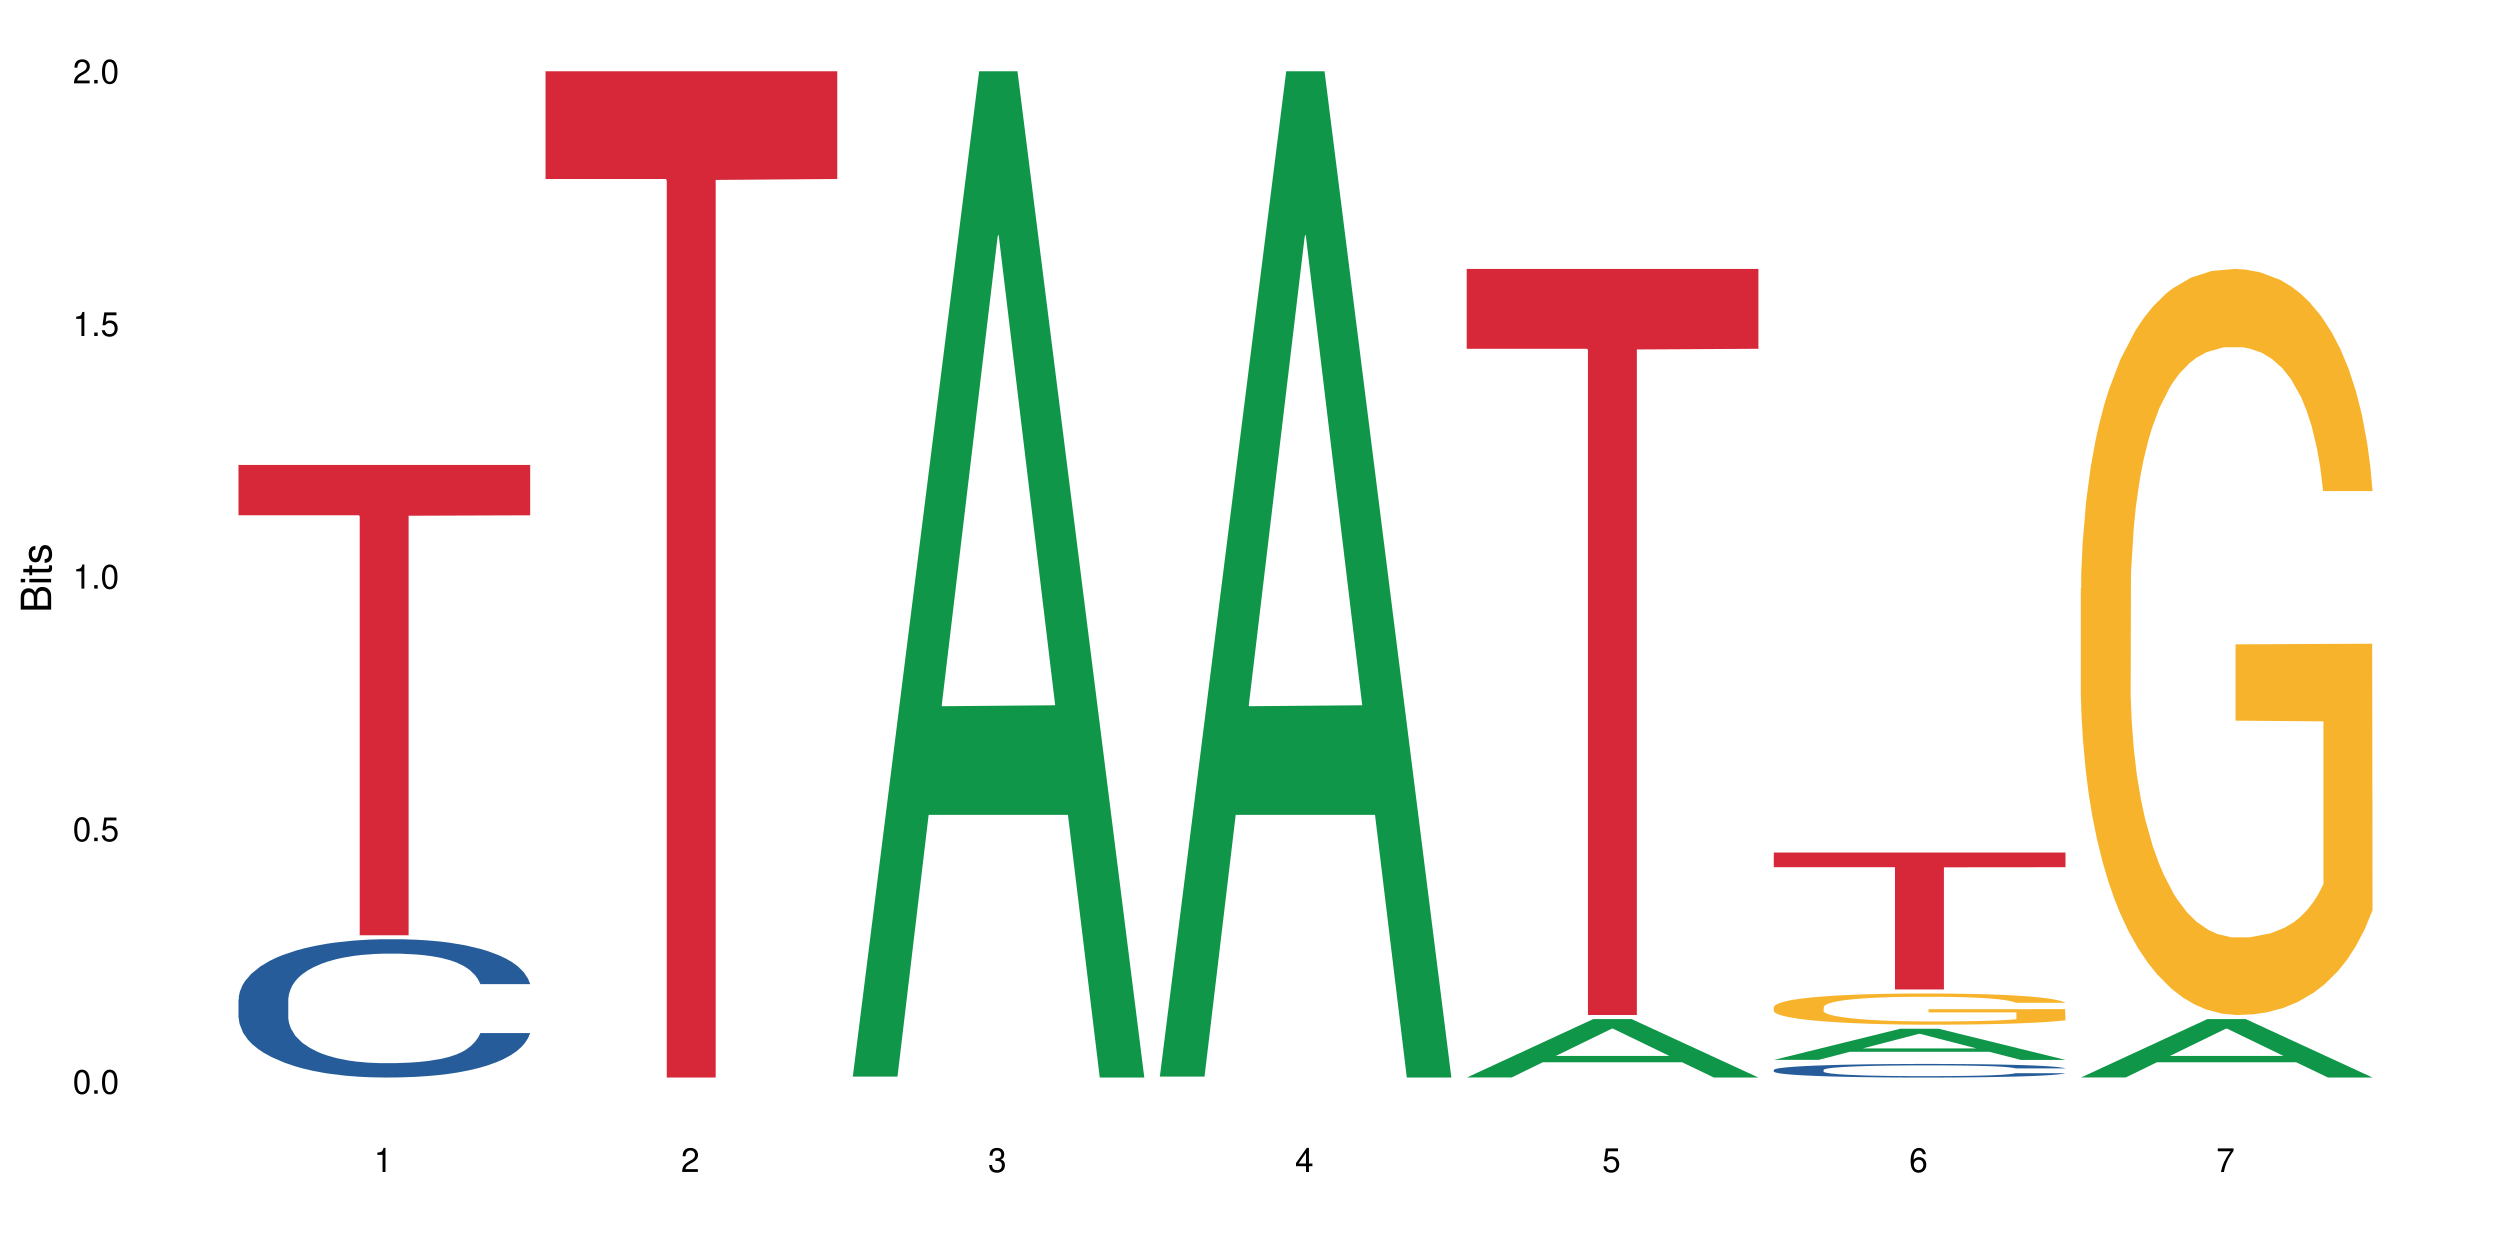 <?xml version="1.0" encoding="UTF-8"?>
<svg xmlns="http://www.w3.org/2000/svg" xmlns:xlink="http://www.w3.org/1999/xlink" width="720pt" height="360pt" viewBox="0 0 720 360" version="1.1">
<defs>
<g>
<symbol overflow="visible" id="glyph0-0">
<path style="stroke:none;" d=""/>
</symbol>
<symbol overflow="visible" id="glyph0-1">
<path style="stroke:none;" d="M 2.641 -6.938 C 2 -6.938 1.422 -6.656 1.078 -6.172 C 0.641 -5.562 0.406 -4.641 0.406 -3.359 C 0.406 -1.016 1.188 0.219 2.641 0.219 C 4.078 0.219 4.859 -1.016 4.859 -3.297 C 4.859 -4.641 4.656 -5.547 4.203 -6.172 C 3.844 -6.656 3.281 -6.938 2.641 -6.938 Z M 2.641 -6.188 C 3.547 -6.188 4 -5.25 4 -3.375 C 4 -1.406 3.562 -0.484 2.625 -0.484 C 1.734 -0.484 1.281 -1.438 1.281 -3.344 C 1.281 -5.25 1.734 -6.188 2.641 -6.188 Z M 2.641 -6.188 "/>
</symbol>
<symbol overflow="visible" id="glyph0-2">
<path style="stroke:none;" d="M 1.828 -1 L 0.828 -1 L 0.828 0 L 1.828 0 Z M 1.828 -1 "/>
</symbol>
<symbol overflow="visible" id="glyph0-3">
<path style="stroke:none;" d="M 4.562 -6.797 L 1.062 -6.797 L 0.547 -3.094 L 1.328 -3.094 C 1.719 -3.562 2.047 -3.734 2.578 -3.734 C 3.484 -3.734 4.062 -3.109 4.062 -2.094 C 4.062 -1.125 3.484 -0.531 2.578 -0.531 C 1.828 -0.531 1.375 -0.906 1.188 -1.672 L 0.328 -1.672 C 0.453 -1.109 0.547 -0.844 0.75 -0.594 C 1.125 -0.078 1.828 0.219 2.594 0.219 C 3.969 0.219 4.922 -0.781 4.922 -2.219 C 4.922 -3.562 4.031 -4.484 2.719 -4.484 C 2.25 -4.484 1.859 -4.359 1.469 -4.062 L 1.734 -5.969 L 4.562 -5.969 Z M 4.562 -6.797 "/>
</symbol>
<symbol overflow="visible" id="glyph0-4">
<path style="stroke:none;" d="M 2.484 -4.938 L 2.484 0 L 3.328 0 L 3.328 -6.938 L 2.766 -6.938 C 2.469 -5.875 2.281 -5.734 0.984 -5.562 L 0.984 -4.938 Z M 2.484 -4.938 "/>
</symbol>
<symbol overflow="visible" id="glyph0-5">
<path style="stroke:none;" d="M 4.859 -0.828 L 1.281 -0.828 C 1.359 -1.406 1.672 -1.781 2.5 -2.281 L 3.469 -2.828 C 4.406 -3.344 4.906 -4.062 4.906 -4.906 C 4.906 -5.484 4.672 -6.031 4.266 -6.406 C 3.859 -6.766 3.375 -6.938 2.719 -6.938 C 1.859 -6.938 1.219 -6.625 0.844 -6.031 C 0.609 -5.672 0.5 -5.234 0.484 -4.531 L 1.328 -4.531 C 1.359 -5.016 1.406 -5.281 1.531 -5.516 C 1.75 -5.938 2.188 -6.203 2.703 -6.203 C 3.469 -6.203 4.031 -5.641 4.031 -4.891 C 4.031 -4.344 3.719 -3.859 3.125 -3.516 L 2.234 -3 C 0.812 -2.172 0.406 -1.531 0.328 -0.016 L 4.859 -0.016 Z M 4.859 -0.828 "/>
</symbol>
<symbol overflow="visible" id="glyph0-6">
<path style="stroke:none;" d="M 2.125 -3.188 L 2.578 -3.188 C 3.5 -3.188 3.984 -2.766 3.984 -1.922 C 3.984 -1.062 3.469 -0.531 2.594 -0.531 C 1.656 -0.531 1.203 -1 1.156 -2.016 L 0.312 -2.016 C 0.344 -1.453 0.438 -1.094 0.609 -0.781 C 0.953 -0.109 1.625 0.219 2.547 0.219 C 3.953 0.219 4.859 -0.625 4.859 -1.938 C 4.859 -2.828 4.516 -3.297 3.703 -3.594 C 4.344 -3.844 4.656 -4.328 4.656 -5.031 C 4.656 -6.219 3.875 -6.938 2.578 -6.938 C 1.203 -6.938 0.484 -6.172 0.453 -4.703 L 1.297 -4.703 C 1.312 -5.125 1.344 -5.359 1.453 -5.578 C 1.641 -5.969 2.062 -6.203 2.594 -6.203 C 3.344 -6.203 3.797 -5.75 3.797 -5 C 3.797 -4.516 3.609 -4.219 3.25 -4.047 C 3.016 -3.953 2.703 -3.922 2.125 -3.906 Z M 2.125 -3.188 "/>
</symbol>
<symbol overflow="visible" id="glyph0-7">
<path style="stroke:none;" d="M 3.141 -1.672 L 3.141 0 L 3.984 0 L 3.984 -1.672 L 4.984 -1.672 L 4.984 -2.438 L 3.984 -2.438 L 3.984 -6.938 L 3.359 -6.938 L 0.266 -2.578 L 0.266 -1.672 Z M 3.141 -2.438 L 1 -2.438 L 3.141 -5.5 Z M 3.141 -2.438 "/>
</symbol>
<symbol overflow="visible" id="glyph0-8">
<path style="stroke:none;" d="M 4.781 -5.125 C 4.609 -6.266 3.891 -6.938 2.844 -6.938 C 2.094 -6.938 1.422 -6.578 1.031 -5.953 C 0.594 -5.266 0.406 -4.422 0.406 -3.172 C 0.406 -2 0.578 -1.25 0.984 -0.641 C 1.359 -0.078 1.953 0.219 2.703 0.219 C 3.984 0.219 4.922 -0.75 4.922 -2.094 C 4.922 -3.375 4.062 -4.281 2.844 -4.281 C 2.172 -4.281 1.641 -4.031 1.281 -3.516 C 1.281 -5.234 1.828 -6.188 2.797 -6.188 C 3.391 -6.188 3.797 -5.797 3.938 -5.125 Z M 2.734 -3.531 C 3.547 -3.531 4.062 -2.953 4.062 -2.031 C 4.062 -1.156 3.484 -0.531 2.703 -0.531 C 1.922 -0.531 1.328 -1.188 1.328 -2.078 C 1.328 -2.938 1.906 -3.531 2.734 -3.531 Z M 2.734 -3.531 "/>
</symbol>
<symbol overflow="visible" id="glyph0-9">
<path style="stroke:none;" d="M 4.984 -6.797 L 0.438 -6.797 L 0.438 -5.969 L 4.109 -5.969 C 2.5 -3.656 1.828 -2.234 1.328 0 L 2.219 0 C 2.594 -2.172 3.453 -4.047 4.984 -6.094 Z M 4.984 -6.797 "/>
</symbol>
<symbol overflow="visible" id="glyph1-0">
<path style="stroke:none;" d=""/>
</symbol>
<symbol overflow="visible" id="glyph1-1">
<path style="stroke:none;" d="M 0 -0.953 L 0 -4.891 C 0 -5.719 -0.234 -6.344 -0.734 -6.797 C -1.188 -7.234 -1.812 -7.469 -2.5 -7.469 C -3.547 -7.469 -4.188 -7 -4.625 -5.875 C -4.984 -6.688 -5.625 -7.094 -6.531 -7.094 C -7.172 -7.094 -7.734 -6.859 -8.141 -6.391 C -8.562 -5.922 -8.75 -5.344 -8.75 -4.5 L -8.75 -0.953 Z M -4.984 -2.062 L -7.766 -2.062 L -7.766 -4.219 C -7.766 -4.844 -7.688 -5.203 -7.453 -5.5 C -7.219 -5.812 -6.859 -5.969 -6.375 -5.969 C -5.891 -5.969 -5.531 -5.812 -5.297 -5.5 C -5.062 -5.203 -4.984 -4.844 -4.984 -4.219 Z M -0.984 -2.062 L -4 -2.062 L -4 -4.781 C -4 -5.766 -3.438 -6.359 -2.484 -6.359 C -1.547 -6.359 -0.984 -5.766 -0.984 -4.781 Z M -0.984 -2.062 "/>
</symbol>
<symbol overflow="visible" id="glyph1-2">
<path style="stroke:none;" d="M -6.281 -1.797 L -6.281 -0.797 L 0 -0.797 L 0 -1.797 Z M -8.75 -1.797 L -8.75 -0.797 L -7.484 -0.797 L -7.484 -1.797 Z M -8.75 -1.797 "/>
</symbol>
<symbol overflow="visible" id="glyph1-3">
<path style="stroke:none;" d="M -6.281 -3.047 L -6.281 -2.016 L -8.016 -2.016 L -8.016 -1.016 L -6.281 -1.016 L -6.281 -0.172 L -5.469 -0.172 L -5.469 -1.016 L -0.719 -1.016 C -0.078 -1.016 0.281 -1.453 0.281 -2.234 C 0.281 -2.5 0.25 -2.719 0.188 -3.047 L -0.641 -3.047 C -0.609 -2.906 -0.594 -2.766 -0.594 -2.562 C -0.594 -2.141 -0.719 -2.016 -1.156 -2.016 L -5.469 -2.016 L -5.469 -3.047 Z M -6.281 -3.047 "/>
</symbol>
<symbol overflow="visible" id="glyph1-4">
<path style="stroke:none;" d="M -4.531 -5.25 C -5.766 -5.25 -6.469 -4.422 -6.469 -2.969 C -6.469 -1.516 -5.719 -0.562 -4.547 -0.562 C -3.562 -0.562 -3.094 -1.062 -2.734 -2.562 L -2.516 -3.484 C -2.344 -4.188 -2.094 -4.469 -1.641 -4.469 C -1.047 -4.469 -0.641 -3.875 -0.641 -3 C -0.641 -2.453 -0.797 -2 -1.062 -1.75 C -1.25 -1.594 -1.422 -1.531 -1.875 -1.469 L -1.875 -0.406 C -0.422 -0.453 0.281 -1.266 0.281 -2.922 C 0.281 -4.5 -0.5 -5.516 -1.719 -5.516 C -2.656 -5.516 -3.172 -4.984 -3.469 -3.734 L -3.703 -2.766 C -3.891 -1.953 -4.156 -1.609 -4.594 -1.609 C -5.188 -1.609 -5.547 -2.125 -5.547 -2.938 C -5.547 -3.75 -5.203 -4.172 -4.531 -4.203 Z M -4.531 -5.25 "/>
</symbol>
</g>
</defs>
<g id="surface1">
<rect x="0" y="0" width="720" height="360" style="fill:rgb(100%,100%,100%);fill-opacity:1;stroke:none;"/>
<path style=" stroke:none;fill-rule:nonzero;fill:rgb(14.51%,36.078%,60%);fill-opacity:1;" d="M 68.684 287.84 L 68.789 287.805 L 68.789 286.93 L 69.094 285.547 L 69.812 283.801 L 70.531 282.598 L 72.375 280.449 L 74.934 278.375 L 77.598 276.773 L 79.547 275.828 L 81.289 275.102 L 85.281 273.754 L 87.844 273.062 L 90.609 272.445 L 93.992 271.824 L 96.449 271.461 L 101.984 270.879 L 106.082 270.625 L 109.258 270.516 L 116.121 270.516 L 120.219 270.66 L 123.191 270.844 L 126.469 271.133 L 129.234 271.461 L 134.051 272.262 L 138.352 273.281 L 140.301 273.863 L 143.375 274.992 L 145.73 276.082 L 147.367 277.031 L 149.215 278.375 L 150.852 280.016 L 152.082 281.871 L 152.695 283.434 L 138.352 283.434 L 137.637 281.98 L 136.816 280.852 L 135.281 279.359 L 133.742 278.305 L 131.59 277.25 L 129.645 276.555 L 126.98 275.863 L 124.625 275.43 L 122.164 275.102 L 119.809 274.883 L 115.301 274.664 L 110.078 274.664 L 108.129 274.738 L 104.133 275.027 L 101.984 275.281 L 98.91 275.793 L 96.758 276.266 L 94.195 276.992 L 92.453 277.613 L 90.305 278.559 L 88.766 279.395 L 87.023 280.598 L 86 281.508 L 85.078 282.527 L 84.258 283.727 L 83.645 285 L 83.234 286.348 L 83.027 287.656 L 83.027 293.301 L 83.234 294.609 L 83.746 296.137 L 85.078 298.359 L 87.023 300.285 L 89.277 301.816 L 91.43 302.906 L 92.66 303.418 L 94.297 304 L 96.859 304.727 L 100.547 305.457 L 102.699 305.746 L 105.977 306.039 L 109.359 306.184 L 113.867 306.184 L 117.863 306.039 L 120.527 305.855 L 123.293 305.566 L 127.082 304.945 L 129.441 304.363 L 131.488 303.672 L 133.027 302.98 L 134.051 302.398 L 135.586 301.27 L 136.816 300.031 L 137.738 298.758 L 138.352 297.52 L 152.695 297.52 L 152.082 298.977 L 151.16 300.395 L 150.238 301.453 L 148.805 302.727 L 147.164 303.855 L 144.809 305.129 L 142.859 305.965 L 140.301 306.875 L 137.941 307.566 L 135.383 308.184 L 131.59 308.914 L 129.133 309.277 L 126.469 309.605 L 123.293 309.895 L 119.297 310.152 L 114.992 310.297 L 111 310.332 L 106.695 310.258 L 103.52 310.113 L 99.32 309.785 L 94.094 309.133 L 90.305 308.441 L 87.332 307.75 L 84.77 307.02 L 81.902 306.039 L 78.215 304.438 L 75.961 303.199 L 74.422 302.18 L 72.68 300.762 L 71.453 299.488 L 70.016 297.449 L 68.992 294.863 L 68.684 292.863 Z M 68.684 287.84 "/>
<path style=" stroke:none;fill-rule:nonzero;fill:rgb(83.922%,15.686%,22.353%);fill-opacity:1;" d="M 68.684 133.91 L 152.695 133.91 L 152.695 148.406 L 117.684 148.535 L 117.684 269.352 L 103.598 269.352 L 103.598 148.664 L 103.391 148.406 L 68.684 148.406 Z M 68.684 133.91 "/>
<path style=" stroke:none;fill-rule:nonzero;fill:rgb(83.922%,15.686%,22.353%);fill-opacity:1;" d="M 157.117 20.527 L 241.129 20.527 L 241.129 51.547 L 206.117 51.82 L 206.117 310.332 L 192.027 310.332 L 192.027 52.094 L 191.824 51.547 L 157.117 51.547 Z M 157.117 20.527 "/>
<path style=" stroke:none;fill-rule:nonzero;fill:rgb(6.275%,58.824%,28.235%);fill-opacity:1;" d="M 245.551 310.059 L 245.641 309.789 L 281.992 20.527 L 293.031 20.527 L 329.562 310.332 L 316.727 310.332 L 307.57 234.684 L 267.449 234.684 L 258.477 310.059 L 245.551 310.059 L 271.309 203.391 L 303.891 203.117 L 287.645 67.875 L 287.465 67.602 L 287.285 68.418 L 271.223 203.117 L 271.309 203.391 Z M 245.551 310.059 "/>
<path style=" stroke:none;fill-rule:nonzero;fill:rgb(6.275%,58.824%,28.235%);fill-opacity:1;" d="M 333.984 310.059 L 334.074 309.789 L 370.426 20.527 L 381.465 20.527 L 417.996 310.332 L 405.16 310.332 L 396.004 234.684 L 355.883 234.684 L 346.906 310.059 L 333.984 310.059 L 359.742 203.391 L 392.324 203.117 L 376.078 67.875 L 375.898 67.602 L 375.719 68.418 L 359.652 203.117 L 359.742 203.391 Z M 333.984 310.059 "/>
<path style=" stroke:none;fill-rule:nonzero;fill:rgb(6.275%,58.824%,28.235%);fill-opacity:1;" d="M 422.414 310.316 L 422.504 310.301 L 458.855 293.492 L 469.895 293.492 L 506.426 310.332 L 493.594 310.332 L 484.438 305.938 L 444.316 305.938 L 435.34 310.316 L 422.414 310.316 L 448.176 304.117 L 480.758 304.102 L 464.512 296.242 L 464.332 296.227 L 464.152 296.277 L 448.086 304.102 L 448.176 304.117 Z M 422.414 310.316 "/>
<path style=" stroke:none;fill-rule:nonzero;fill:rgb(83.922%,15.686%,22.353%);fill-opacity:1;" d="M 422.414 77.445 L 506.426 77.445 L 506.426 100.449 L 471.414 100.648 L 471.414 292.328 L 457.328 292.328 L 457.328 100.852 L 457.121 100.449 L 422.414 100.449 Z M 422.414 77.445 "/>
<path style=" stroke:none;fill-rule:nonzero;fill:rgb(6.275%,58.824%,28.235%);fill-opacity:1;" d="M 510.848 305.25 L 510.938 305.242 L 547.289 296.273 L 558.328 296.273 L 594.859 305.258 L 582.023 305.258 L 572.871 302.914 L 532.75 302.914 L 523.773 305.25 L 510.848 305.25 L 536.609 301.941 L 569.191 301.934 L 552.945 297.742 L 552.766 297.734 L 552.586 297.758 L 536.52 301.934 L 536.609 301.941 Z M 510.848 305.25 "/>
<path style=" stroke:none;fill-rule:nonzero;fill:rgb(14.51%,36.078%,60%);fill-opacity:1;" d="M 510.848 308.125 L 510.949 308.121 L 510.949 308.035 L 511.258 307.898 L 511.977 307.727 L 512.691 307.609 L 514.535 307.398 L 517.098 307.195 L 519.762 307.035 L 521.707 306.945 L 523.449 306.871 L 527.445 306.742 L 530.008 306.672 L 532.773 306.613 L 536.152 306.551 L 538.613 306.516 L 544.145 306.457 L 548.242 306.434 L 551.418 306.422 L 558.285 306.422 L 562.383 306.438 L 565.352 306.453 L 568.633 306.484 L 571.398 306.516 L 576.215 306.594 L 580.516 306.695 L 582.461 306.75 L 585.535 306.863 L 587.895 306.969 L 589.531 307.062 L 591.375 307.195 L 593.016 307.355 L 594.246 307.539 L 594.859 307.691 L 580.516 307.691 L 579.801 307.547 L 578.98 307.438 L 577.441 307.289 L 575.906 307.188 L 573.754 307.082 L 571.809 307.016 L 569.145 306.949 L 566.789 306.906 L 564.328 306.871 L 561.973 306.852 L 557.465 306.828 L 552.238 306.828 L 550.293 306.836 L 546.297 306.867 L 544.145 306.891 L 541.07 306.941 L 538.922 306.988 L 536.359 307.059 L 534.617 307.121 L 532.465 307.211 L 530.93 307.293 L 529.188 307.414 L 528.164 307.5 L 527.242 307.602 L 526.422 307.719 L 525.805 307.844 L 525.398 307.977 L 525.191 308.105 L 525.191 308.66 L 525.398 308.789 L 525.91 308.938 L 527.242 309.156 L 529.188 309.348 L 531.441 309.496 L 533.594 309.602 L 534.824 309.652 L 536.461 309.711 L 539.023 309.781 L 542.711 309.852 L 544.863 309.883 L 548.141 309.91 L 551.523 309.926 L 556.031 309.926 L 560.027 309.91 L 562.688 309.895 L 565.457 309.863 L 569.246 309.805 L 571.602 309.746 L 573.652 309.68 L 575.188 309.609 L 576.215 309.555 L 577.75 309.441 L 578.98 309.32 L 579.902 309.195 L 580.516 309.074 L 594.859 309.074 L 594.246 309.219 L 593.324 309.355 L 592.402 309.461 L 590.965 309.586 L 589.328 309.695 L 586.969 309.82 L 585.023 309.902 L 582.461 309.992 L 580.105 310.062 L 577.547 310.121 L 573.754 310.191 L 571.297 310.23 L 568.633 310.262 L 565.457 310.289 L 561.461 310.316 L 557.156 310.328 L 553.16 310.332 L 548.859 310.324 L 545.684 310.312 L 541.48 310.277 L 536.258 310.215 L 532.465 310.148 L 529.496 310.078 L 526.934 310.008 L 524.066 309.91 L 520.375 309.754 L 518.121 309.633 L 516.586 309.531 L 514.844 309.391 L 513.613 309.266 L 512.18 309.066 L 511.156 308.812 L 510.848 308.617 Z M 510.848 308.125 "/>
<path style=" stroke:none;fill-rule:nonzero;fill:rgb(96.863%,70.196%,16.863%);fill-opacity:1;" d="M 510.848 289.973 L 510.949 289.965 L 510.949 289.801 L 511.359 289.434 L 512.387 288.922 L 513.719 288.504 L 515.152 288.176 L 516.074 288.004 L 517.609 287.758 L 518.941 287.578 L 522.324 287.207 L 526.625 286.863 L 528.984 286.715 L 531.645 286.578 L 535.438 286.422 L 537.18 286.363 L 542.508 286.23 L 548.551 286.148 L 555.211 286.125 L 558.285 286.133 L 562.484 286.168 L 568.223 286.258 L 571.5 286.34 L 574.062 286.422 L 576.727 286.527 L 580.004 286.691 L 583.078 286.887 L 585.535 287.086 L 587.996 287.332 L 590.043 287.594 L 591.785 287.883 L 593.324 288.227 L 594.246 288.512 L 594.859 288.801 L 580.617 288.801 L 579.801 288.512 L 578.875 288.293 L 577.34 288.02 L 575.805 287.824 L 574.266 287.668 L 571.398 287.453 L 568.938 287.324 L 565.867 287.207 L 562.895 287.137 L 559.512 287.086 L 557.465 287.07 L 552.035 287.07 L 547.117 287.125 L 544.246 287.191 L 542.199 287.258 L 539.332 287.383 L 537.59 287.48 L 536.562 287.547 L 533.492 287.801 L 531.441 288.027 L 530.316 288.184 L 528.879 288.43 L 527.855 288.652 L 526.73 288.98 L 526.113 289.227 L 525.293 289.785 L 525.191 291.262 L 525.5 291.574 L 526.113 291.91 L 526.934 292.207 L 528.164 292.516 L 529.391 292.754 L 531.543 293.074 L 533.387 293.289 L 534.824 293.43 L 537.59 293.648 L 538.715 293.723 L 541.379 293.871 L 544.145 293.984 L 547.527 294.086 L 550.086 294.133 L 554.188 294.176 L 559.41 294.176 L 565.559 294.125 L 569.453 294.059 L 572.113 293.992 L 573.855 293.938 L 576.008 293.848 L 577.547 293.766 L 578.98 293.676 L 580.723 293.535 L 580.723 291.574 L 555.414 291.566 L 555.414 290.648 L 594.758 290.637 L 594.859 293.848 L 592.707 294.066 L 590.043 294.281 L 587.484 294.445 L 584.82 294.586 L 581.027 294.742 L 577.953 294.84 L 573.242 294.953 L 568.938 295.027 L 564.43 295.078 L 560.434 295.102 L 555.723 295.109 L 551.523 295.094 L 547.016 295.043 L 543.43 294.98 L 540.148 294.898 L 536.871 294.789 L 532.773 294.617 L 530.109 294.477 L 527.344 294.305 L 524.578 294.102 L 522.117 293.879 L 520.48 293.707 L 518.84 293.512 L 517.098 293.266 L 515.457 292.984 L 514.23 292.73 L 513.102 292.445 L 512.281 292.172 L 511.465 291.805 L 511.055 291.508 L 510.848 291.254 Z M 510.848 289.973 "/>
<path style=" stroke:none;fill-rule:nonzero;fill:rgb(83.922%,15.686%,22.353%);fill-opacity:1;" d="M 510.848 245.531 L 594.859 245.531 L 594.859 249.754 L 559.848 249.789 L 559.848 284.961 L 545.758 284.961 L 545.758 249.828 L 545.555 249.754 L 510.848 249.754 Z M 510.848 245.531 "/>
<path style=" stroke:none;fill-rule:nonzero;fill:rgb(6.275%,58.824%,28.235%);fill-opacity:1;" d="M 599.281 310.316 L 599.371 310.301 L 635.723 293.492 L 646.762 293.492 L 683.293 310.332 L 670.457 310.332 L 661.301 305.938 L 621.18 305.938 L 612.207 310.316 L 599.281 310.316 L 625.039 304.117 L 657.621 304.102 L 641.375 296.242 L 641.195 296.227 L 641.016 296.277 L 624.949 304.102 L 625.039 304.117 Z M 599.281 310.316 "/>
<path style=" stroke:none;fill-rule:nonzero;fill:rgb(96.863%,70.196%,16.863%);fill-opacity:1;" d="M 599.281 169.484 L 599.383 169.285 L 599.383 165.363 L 599.793 156.531 L 600.816 144.363 L 602.148 134.355 L 603.586 126.508 L 604.508 122.387 L 606.043 116.496 L 607.375 112.18 L 610.754 103.352 L 615.059 95.109 L 617.414 91.574 L 620.078 88.238 L 623.871 84.512 L 625.613 83.137 L 630.938 79.996 L 636.984 78.035 L 643.645 77.445 L 646.715 77.641 L 650.918 78.426 L 656.656 80.586 L 659.934 82.547 L 662.496 84.512 L 665.156 87.062 L 668.438 90.988 L 671.512 95.695 L 673.969 100.406 L 676.43 106.293 L 678.477 112.574 L 680.219 119.441 L 681.754 127.684 L 682.676 134.551 L 683.293 141.422 L 669.051 141.422 L 668.23 134.551 L 667.309 129.254 L 665.773 122.777 L 664.234 118.066 L 662.699 114.34 L 659.832 109.238 L 657.371 106.098 L 654.297 103.352 L 651.328 101.582 L 647.945 100.406 L 645.898 100.016 L 640.469 100.016 L 635.551 101.387 L 632.68 102.957 L 630.633 104.527 L 627.762 107.473 L 626.02 109.824 L 624.996 111.395 L 621.922 117.48 L 619.875 122.973 L 618.746 126.703 L 617.312 132.59 L 616.289 137.887 L 615.16 145.738 L 614.547 151.625 L 613.727 164.969 L 613.625 200.293 L 613.934 207.75 L 614.547 215.797 L 615.367 222.859 L 616.594 230.316 L 617.824 236.008 L 619.977 243.66 L 621.82 248.762 L 623.254 252.098 L 626.02 257.398 L 627.148 259.164 L 629.812 262.695 L 632.578 265.445 L 635.961 267.797 L 638.52 268.977 L 642.617 269.957 L 647.844 269.957 L 653.992 268.781 L 657.883 267.211 L 660.547 265.641 L 662.289 264.266 L 664.441 262.109 L 665.977 260.145 L 667.41 257.988 L 669.152 254.652 L 669.152 207.75 L 643.848 207.555 L 643.848 185.574 L 683.191 185.379 L 683.293 262.109 L 681.141 267.406 L 678.477 272.508 L 675.914 276.434 L 673.25 279.77 L 669.461 283.496 L 666.387 285.852 L 661.676 288.602 L 657.371 290.367 L 652.863 291.543 L 648.867 292.133 L 644.156 292.328 L 639.953 291.938 L 635.445 290.758 L 631.859 289.188 L 628.582 287.227 L 625.305 284.676 L 621.207 280.555 L 618.543 277.219 L 615.777 273.098 L 613.008 268.191 L 610.551 262.895 L 608.91 258.773 L 607.273 254.062 L 605.531 248.176 L 603.891 241.504 L 602.66 235.418 L 601.535 228.551 L 600.715 222.074 L 599.895 213.242 L 599.484 206.18 L 599.281 200.098 Z M 599.281 169.484 "/>
<g style="fill:rgb(0%,0%,0%);fill-opacity:1;">
  <use xlink:href="#glyph0-1" x="20.965" y="314.993"/>
  <use xlink:href="#glyph0-2" x="26.302" y="314.993"/>
  <use xlink:href="#glyph0-1" x="28.97" y="314.993"/>
</g>
<g style="fill:rgb(0%,0%,0%);fill-opacity:1;">
  <use xlink:href="#glyph0-1" x="20.965" y="242.251"/>
  <use xlink:href="#glyph0-2" x="26.302" y="242.251"/>
  <use xlink:href="#glyph0-3" x="28.97" y="242.251"/>
</g>
<g style="fill:rgb(0%,0%,0%);fill-opacity:1;">
  <use xlink:href="#glyph0-4" x="20.965" y="169.509"/>
  <use xlink:href="#glyph0-2" x="26.302" y="169.509"/>
  <use xlink:href="#glyph0-1" x="28.97" y="169.509"/>
</g>
<g style="fill:rgb(0%,0%,0%);fill-opacity:1;">
  <use xlink:href="#glyph0-4" x="20.965" y="96.767"/>
  <use xlink:href="#glyph0-2" x="26.302" y="96.767"/>
  <use xlink:href="#glyph0-3" x="28.97" y="96.767"/>
</g>
<g style="fill:rgb(0%,0%,0%);fill-opacity:1;">
  <use xlink:href="#glyph0-5" x="20.965" y="24.024"/>
  <use xlink:href="#glyph0-2" x="26.302" y="24.024"/>
  <use xlink:href="#glyph0-1" x="28.97" y="24.024"/>
</g>
<g style="fill:rgb(0%,0%,0%);fill-opacity:1;">
  <use xlink:href="#glyph0-4" x="107.691" y="337.532"/>
</g>
<g style="fill:rgb(0%,0%,0%);fill-opacity:1;">
  <use xlink:href="#glyph0-5" x="196.125" y="337.532"/>
</g>
<g style="fill:rgb(0%,0%,0%);fill-opacity:1;">
  <use xlink:href="#glyph0-6" x="284.555" y="337.532"/>
</g>
<g style="fill:rgb(0%,0%,0%);fill-opacity:1;">
  <use xlink:href="#glyph0-7" x="372.988" y="337.532"/>
</g>
<g style="fill:rgb(0%,0%,0%);fill-opacity:1;">
  <use xlink:href="#glyph0-3" x="461.422" y="337.532"/>
</g>
<g style="fill:rgb(0%,0%,0%);fill-opacity:1;">
  <use xlink:href="#glyph0-8" x="549.855" y="337.532"/>
</g>
<g style="fill:rgb(0%,0%,0%);fill-opacity:1;">
  <use xlink:href="#glyph0-9" x="638.285" y="337.532"/>
</g>
<g style="fill:rgb(0%,0%,0%);fill-opacity:1;">
  <use xlink:href="#glyph1-1" x="14.725" y="176.512"/>
  <use xlink:href="#glyph1-2" x="14.725" y="168.508"/>
  <use xlink:href="#glyph1-3" x="14.725" y="165.844"/>
  <use xlink:href="#glyph1-4" x="14.725" y="162.508"/>
</g>
</g>
</svg>
